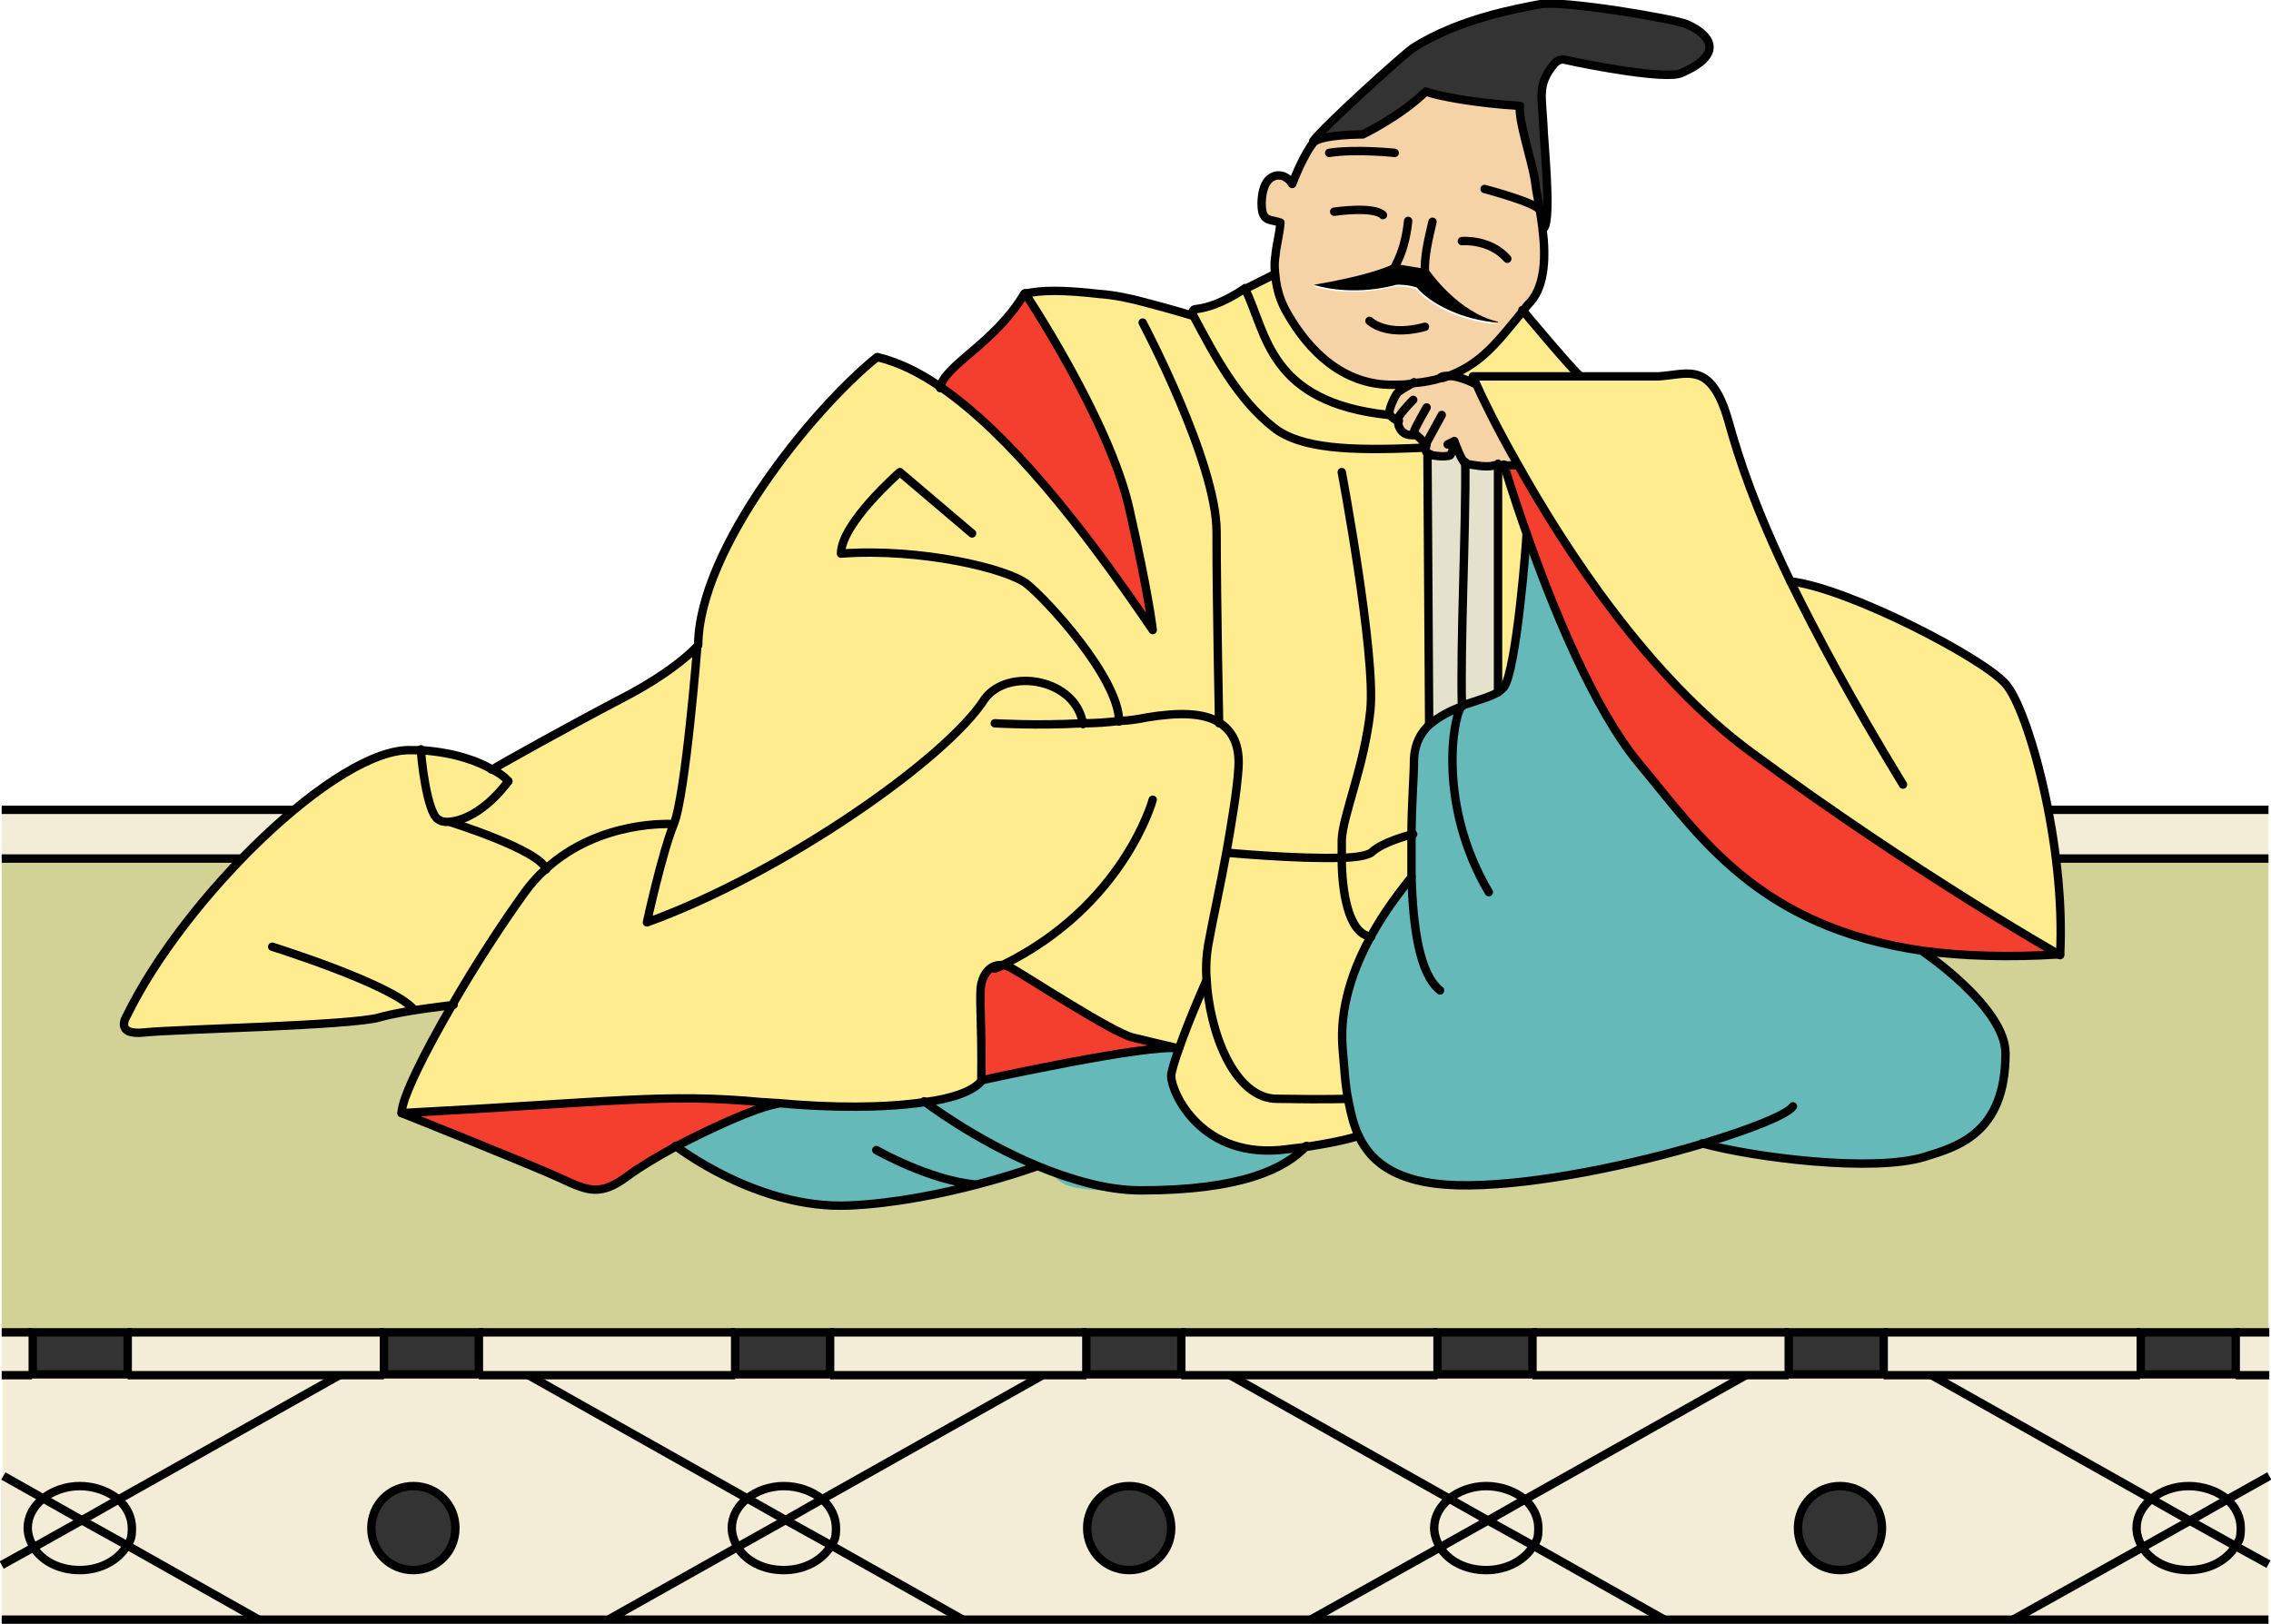 <?xml version="1.0" encoding="UTF-8"?>
<svg id="_レイヤー_1" data-name="レイヤー 1" xmlns="http://www.w3.org/2000/svg" version="1.1" viewBox="0 0 270.3 193.3">
  <defs>
    <style>
      .cls-1 {
        fill: #000;
      }

      .cls-1, .cls-2, .cls-3, .cls-4, .cls-5, .cls-6, .cls-7, .cls-8, .cls-9 {
        stroke-width: 0px;
      }

      .cls-2 {
        fill: #f5d3a6;
      }

      .cls-10 {
        stroke-miterlimit: 10;
      }

      .cls-10, .cls-11 {
        fill: none;
        stroke: #000;
      }

      .cls-3 {
        fill: #d2d296;
      }

      .cls-4 {
        fill: #f43f2e;
      }

      .cls-5 {
        fill: #f3edd7;
      }

      .cls-6 {
        fill: #65b9b9;
      }

      .cls-7 {
        fill: #e4e2cd;
      }

      .cls-11 {
        stroke-linecap: round;
        stroke-linejoin: round;
      }

      .cls-8 {
        fill: #333;
      }

      .cls-9 {
        fill: #ffec8e;
      }
    </style>
  </defs>
  <g id="_畳" data-name=" 畳">
    <path class="cls-5" d="M.2,158.6h3.6v5H.2v-5ZM270,186.2v6.6h-30.4l15.4-8.6c1,1.6,3.1,2.7,5.5,2.7s4.6-1.2,5.6-2.9l4,2.2h0Z"/>
    <path class="cls-5" d="M270,175.7v10.6l-4-2.2c.4-.6.6-1.4.6-2.1,0-1.3-.6-2.5-1.6-3.4l5-2.8h0Z"/>
    <path class="cls-5" d="M270,163.7v12l-5,2.8c-1.1-1-2.8-1.6-4.6-1.6s-3.3.6-4.4,1.5l-26.1-14.7h40.1ZM270,96.4v5.8H.2v-5.8h269.8ZM266.1,158.6h4v5h-4v-5Z"/>
    <path class="cls-5" d="M266.7,181.9c0,.8-.2,1.5-.6,2.1l-5.4-3.1,4.4-2.5c1,.9,1.6,2.1,1.6,3.4h0ZM260.7,180.9l5.4,3.1c-1,1.7-3.1,2.9-5.6,2.9s-4.5-1.1-5.5-2.7l5.7-3.2h0Z"/>
    <path class="cls-8" d="M254.8,158.6h11.3v5h-11.3v-5Z"/>
    <path class="cls-5" d="M265.1,178.5l-4.4,2.5-4.6-2.6c1.1-.9,2.7-1.5,4.4-1.5s3.5.6,4.6,1.6h0Z"/>
    <path class="cls-5" d="M260.7,180.9l-5.7,3.2c-.4-.7-.7-1.5-.7-2.3,0-1.4.7-2.6,1.8-3.5l4.6,2.6h0Z"/>
    <path class="cls-5" d="M229.9,163.7l26.1,14.7c-1.1.9-1.8,2.1-1.8,3.5s.2,1.6.7,2.3l-15.4,8.6h-41.5l-15.6-8.8c.4-.6.6-1.4.6-2.1,0-1.3-.6-2.5-1.6-3.4l26.3-14.8h22.1ZM224,181.8c0-2.8-2.2-5-5-5s-5,2.2-5,5,2.2,5,5,5,5-2.2,5-5ZM254.8,163.7h-30.5v-5h30.5v5Z"/>
    <path class="cls-8" d="M212.9,158.6h11.3v5h-11.3v-5ZM219,176.8c2.8,0,5,2.2,5,5s-2.2,5-5,5-5-2.2-5-5,2.2-5,5-5Z"/>
    <path class="cls-5" d="M207.8,163.7l-26.3,14.8c-1.1-1-2.8-1.6-4.6-1.6s-3.3.6-4.4,1.5l-26.1-14.7h61.4ZM182.4,163.7v-5h30.5v5h-30.5ZM198.1,192.8h-42.1l15.4-8.6c1,1.6,3.1,2.7,5.5,2.7s4.6-1.2,5.6-2.9l15.6,8.8h0Z"/>
    <path class="cls-5" d="M183.1,181.9c0,.8-.2,1.5-.6,2.1l-5.4-3.1,4.4-2.5c1,.9,1.6,2.1,1.6,3.4h0ZM177.1,180.9l5.4,3.1c-1,1.7-3.1,2.9-5.6,2.9s-4.5-1.1-5.5-2.7l5.7-3.2h0Z"/>
    <path class="cls-8" d="M171.1,158.6h11.3v5h-11.3v-5Z"/>
    <path class="cls-5" d="M176.9,176.8c1.8,0,3.4.6,4.6,1.6l-4.4,2.5-4.6-2.6c1.1-.9,2.7-1.5,4.4-1.5h0Z"/>
    <path class="cls-5" d="M177.1,180.9l-5.7,3.2c-.4-.7-.7-1.5-.7-2.3,0-1.4.7-2.6,1.8-3.5l4.6,2.6h0Z"/>
    <path class="cls-5" d="M146.4,163.7l26.1,14.7c-1.1.9-1.8,2.1-1.8,3.5s.2,1.6.7,2.3l-15.4,8.6h-41.5l-15.6-8.8c.4-.6.6-1.4.6-2.1,0-1.3-.6-2.5-1.6-3.4l26.3-14.8h22.1ZM139.4,181.8c0-2.8-2.2-5-5-5s-5,2.2-5,5,2.2,5,5,5,5-2.2,5-5ZM171.1,163.7h-30.5v-5h30.5v5Z"/>
    <path class="cls-8" d="M129.3,158.6h11.3v5h-11.3v-5ZM134.3,176.8c2.8,0,5,2.2,5,5s-2.2,5-5,5-5-2.2-5-5,2.2-5,5-5Z"/>
    <path class="cls-5" d="M124.2,163.7l-26.3,14.8c-1.1-1-2.8-1.6-4.6-1.6s-3.3.6-4.4,1.5l-26.1-14.7h61.5ZM129.3,163.7h-30.5v-5h30.5v5ZM114.6,192.8h-42.1l15.3-8.6c1,1.6,3.1,2.7,5.5,2.7s4.6-1.2,5.6-2.9l15.6,8.8h0Z"/>
    <path class="cls-5" d="M99.5,181.9c0,.8-.2,1.5-.6,2.1l-5.4-3.1,4.4-2.5c1,.9,1.6,2.1,1.6,3.4h0ZM93.5,180.9l5.4,3.1c-1,1.7-3.1,2.9-5.6,2.9s-4.5-1.1-5.5-2.7c0,0,5.7-3.2,5.7-3.2Z"/>
    <path class="cls-8" d="M87.5,158.6h11.3v5h-11.3v-5Z"/>
    <path class="cls-5" d="M93.3,176.8c1.8,0,3.4.6,4.6,1.6l-4.4,2.5-4.6-2.6c1.1-.9,2.7-1.5,4.4-1.5h0Z"/>
    <path class="cls-5" d="M93.5,180.9l-5.7,3.2c-.4-.7-.7-1.5-.7-2.3,0-1.4.7-2.6,1.8-3.5l4.6,2.6h0Z"/>
    <path class="cls-5" d="M62.8,163.7l26.1,14.7c-1.1.9-1.8,2.1-1.8,3.5s.2,1.6.7,2.3l-15.3,8.6H30.8l-15.6-8.8c.4-.6.6-1.4.6-2.1,0-1.3-.6-2.5-1.6-3.4l26.3-14.8h22.3,0ZM54.2,181.8c0-2.8-2.2-5-5-5s-5,2.2-5,5,2.2,5,5,5,5-2.2,5-5ZM87.5,163.7h-30.5v-5h30.5v5Z"/>
    <path class="cls-8" d="M45.7,158.6h11.3v5h-11.3v-5ZM49.2,176.8c2.8,0,5,2.2,5,5s-2.2,5-5,5-5-2.2-5-5,2.2-5,5-5Z"/>
    <path class="cls-5" d="M45.7,163.7H15.2v-5h30.5v5ZM30.8,192.8H.2v-6.5l3.8-2.1c1,1.6,3.1,2.7,5.5,2.7s4.6-1.2,5.6-2.9l15.6,8.8h0ZM15.7,181.9c0,.8-.2,1.5-.6,2.1l-5.4-3.1,4.4-2.5c1,.9,1.6,2.1,1.6,3.4h0Z"/>
    <path class="cls-8" d="M3.9,158.6h11.3v5H3.9v-5Z"/>
    <path class="cls-5" d="M9.7,180.9l5.4,3.1c-1,1.7-3.1,2.9-5.6,2.9s-4.5-1.1-5.5-2.7l5.7-3.2Z"/>
    <path class="cls-5" d="M9.5,176.8c1.8,0,3.4.6,4.6,1.6l-4.4,2.5-4.6-2.6c1.1-.9,2.7-1.5,4.4-1.5h0Z"/>
    <path class="cls-5" d="M9.7,180.9l-5.7,3.2c-.4-.7-.7-1.5-.7-2.3,0-1.4.7-2.6,1.8-3.5l4.6,2.6h0Z"/>
    <path class="cls-5" d="M.2,175.6l4.8,2.7c-1.1.9-1.8,2.1-1.8,3.5s.2,1.6.7,2.3l-3.8,2.1v-10.6h0Z"/>
    <path class="cls-3" d="M212.9,158.6H.2v-56.5h269.8v56.5h-57.1Z"/>
    <path class="cls-5" d="M.2,163.7h40.2l-26.3,14.8c-1.1-1-2.8-1.6-4.6-1.6s-3.3.6-4.4,1.5l-4.8-2.7v-11.9h0Z"/>
    <path class="cls-10" d="M270,192.8H.2M.2,96.4h269.8M.2,102.2h269.8M266.1,158.6h4M224.2,158.6h30.5M182.4,158.6h30.5M140.6,158.6h30.5M98.8,158.6h30.5M57,158.6h30.5M15.2,158.6h30.5M.2,158.6h3.6M266.1,163.7h4M224.2,163.7h30.5M182.4,163.7h30.5M140.6,163.7h30.5M98.8,163.7h30.5M57,163.7h30.5M15.2,163.7h30.5M.2,163.7h3.6M72.4,192.8l15.3-8.6,5.7-3.2,4.4-2.5,26.3-14.8"/>
    <path class="cls-10" d="M114.6,192.8l-15.6-8.8-5.4-3-4.6-2.6-26.1-14.7M139.4,181.9c0,2.8-2.2,5-5,5s-5-2.2-5-5,2.2-5,5-5,5,2.2,5,5ZM224,181.9c0,2.8-2.2,5-5,5s-5-2.2-5-5,2.2-5,5-5,5,2.2,5,5Z"/>
    <path class="cls-10" d="M97.9,178.5c1,.9,1.6,2.1,1.6,3.4s-.2,1.5-.6,2.1c-1,1.7-3.1,2.9-5.6,2.9s-4.5-1.1-5.5-2.7c-.4-.7-.7-1.5-.7-2.3,0-1.4.7-2.6,1.8-3.5,1.1-.9,2.7-1.5,4.4-1.5s3.4.6,4.6,1.6h0ZM.2,186.3l3.8-2.1,5.7-3.2,4.4-2.5,26.3-14.8"/>
    <path class="cls-10" d="M30.8,192.8l-15.6-8.8-5.4-3-4.6-2.6-4.8-2.7"/>
    <path class="cls-10" d="M14.1,178.5c1,.9,1.6,2.1,1.6,3.4s-.2,1.5-.6,2.1c-1,1.7-3.1,2.9-5.6,2.9s-4.5-1.1-5.5-2.7c-.4-.7-.7-1.5-.7-2.3,0-1.4.7-2.6,1.8-3.5,1.1-.9,2.7-1.5,4.4-1.5s3.4.6,4.6,1.6h0ZM156,192.8l15.4-8.6,5.7-3.2,4.4-2.5,26.3-14.8"/>
    <path class="cls-10" d="M198.1,192.8l-15.6-8.8-5.4-3-4.6-2.6-26.1-14.7"/>
    <path class="cls-10" d="M181.5,178.5c1,.9,1.6,2.1,1.6,3.4s-.2,1.5-.6,2.1c-1,1.7-3.1,2.9-5.6,2.9s-4.5-1.1-5.5-2.7c-.4-.7-.7-1.5-.7-2.3,0-1.4.7-2.6,1.8-3.5,1.1-.9,2.7-1.5,4.4-1.5s3.4.6,4.6,1.6h0ZM239.6,192.8l15.4-8.6,5.7-3.2,4.4-2.5,5-2.8"/>
    <path class="cls-10" d="M270,186.2l-4-2.2-5.4-3-4.6-2.6-26.1-14.7"/>
    <path class="cls-10" d="M265.1,178.5c1,.9,1.6,2.1,1.6,3.4s-.2,1.5-.6,2.1c-1,1.7-3.1,2.9-5.6,2.9s-4.5-1.1-5.5-2.7c-.4-.7-.7-1.5-.7-2.3,0-1.4.7-2.6,1.8-3.5,1.1-.9,2.7-1.5,4.4-1.5s3.5.6,4.6,1.6h0ZM54.2,181.9c0,2.8-2.2,5-5,5s-5-2.2-5-5,2.2-5,5-5,5,2.2,5,5ZM3.9,158.6h11.3v5H3.9v-5ZM45.7,158.6h11.3v5h-11.3v-5ZM87.5,158.6h11.3v5h-11.3v-5ZM129.3,158.6h11.3v5h-11.3v-5ZM171.1,158.6h11.3v5h-11.3v-5ZM212.9,158.6h11.3v5h-11.3v-5ZM254.8,158.6h11.3v5h-11.3v-5Z"/>
  </g>
  <g id="_レイヤー_2" data-name=" レイヤー 2">
    <path class="cls-9" d="M213.1,69.2c6.9.8,22.9,9.1,25.6,12.2,2.7,3,7.2,19.2,6.5,32.3,0,0-17-9.6-36.7-24.1-12.3-9-22.2-24.2-27.9-34.4-2.5-4.4-4.2-7.9-4.9-9.5-.3-.6-.4-.9-.4-.9,0,0,6.7,0,12.8,0,4.1,0,7.9,0,9.3,0,3.5-.2,6.3-2,8.4,5.6,1.2,4.3,3.1,10.1,7.3,18.8h0Z"/>
    <path class="cls-4" d="M181.7,63.5c-1.7-4.8-2.7-8.2-2.7-8.2h0c0-.1,1.5-.1,1.5-.1,5.7,10.2,15.6,25.4,27.9,34.4,19.7,14.4,36.7,24.1,36.7,24.1-6.2.4-11.5.2-16.2-.4-19.8-2.8-26.9-13.8-33.9-22.3-5.5-6.7-10.5-19.1-13.4-27.4h0Z"/>
    <path class="cls-6" d="M168,104.4c0-1.7,0-3.4,0-5.1,0-3.6.3-6.9.3-9.1,0-1.8.8-3.1,1.9-4.1,1.1-.9,2.4-1.6,3.8-2.1,1.7-.6,3.3-1.1,4.3-1.6.3-.2.6-.4.7-.6,1.4-2,2.6-17.5,2.7-18.3,2.9,8.3,7.9,20.8,13.4,27.4,7.1,8.5,14.1,19.5,33.9,22.3,0,0,9.8,6.6,9.8,12.1,0,9.5-5.6,11-9.6,12.3-6.2,1.9-20.4.1-26.5-1.6-8.2,2.4-19.5,4.8-27.9,5-7.9.1-11.4-2.2-13.2-5.9-.6-1.2-1-2.6-1.2-4.1-.3-1.9-.5-4.1-.7-6.3-.4-4.9,1.4-9.6,3.4-13.4,1.7-3.2,3.7-5.7,4.8-7h0Z"/>
    <path class="cls-8" d="M200.8,3c2.7,1.2,4.6,3.5-.7,5.8-1.8.8-10.8-.9-13.9-1.6-.5-.1-1,.2-1.3.6-1.9,2.4-1.4,3.6-1.2,7.3,0,1.4,1,10.7.1,12.1h0c-.3-2.4-.8-4.6-.9-5.7-.4-2.5-2-7.1-1.8-8.9-5.3-.3-9.9-1.2-11.2-1.7-3.1,3-7.5,5.1-7.5,5.1,0,0-4.8,0-5.8.9,1.1-1.6,10.6-10.2,11.9-11.1,5.5-3.5,12.5-4.7,15.1-5.2,2.6-.5,15.9,1.7,17.5,2.4h0Z"/>
    <path class="cls-9" d="M188,44.8h0c-6.1,0-12.8,0-12.8,0,0,0,.1.3.4.9-2.2-1.1-3.5-1-3.9-.9,4.5-1.4,6.6-4.4,9.5-7.9,0,0,5.4,6.5,6.8,7.8h0Z"/>
    <path class="cls-2" d="M166.1,31.6h-.2c-1.1.4-3.2,1.4-9.6,2.5,1.5.5,5.3,1.1,9.8,0,0,0,1-.1,2.4.3,1.7,2,5.5,3.9,9.7,4.2-4.8-1.1-8.2-6.1-8.2-6.1l-4.1-.5c0-.1.1-.2.2-.3h0ZM168.2,45.5c-.7,0-1.5.1-2.3.2-7.1.2-11.2-5.6-13-8.9-.8-1.5-1.1-3-1.2-4.1-.1-1.4,0-2.3,0-2.3,0-1.4.3-2.8.6-4.1-.2,0-.5,0-.9,0-1.6.1-1.4-3.6-.9-4.8.4-1,2.2-1.2,3.1.3,1-2.6,2.1-4.5,2.6-5,1-.9,5.8-.9,5.8-.9,0,0,4.4-2.1,7.5-5.1,1.3.5,5.9,1.4,11.2,1.7-.2,1.8,1.5,6.5,1.8,8.9.2,1.1.7,3.3.9,5.7.3,3.1.2,6.6-1.4,8.6l-1,1.2c-2.9,3.5-5,6.5-9.5,7.9,0,0-.1,0-.2,0,0,0,0,0,0,0-.9.3-2,.5-3.2.6Z"/>
    <path class="cls-9" d="M181.7,63.5c0,.8-1.2,16.3-2.7,18.3-.2.2-.4.4-.7.6h0v-27.2h.7c0,.1,1,3.5,2.7,8.4h0Z"/>
    <path class="cls-2" d="M168.6,51.8h-.6c-1.1,0-1.6-.9-1.6-1.6-.3-.1-.8-.4-1-.8-.3-.6.5-2.2.9-2.5.2-.3,1.4-1,2-1.3,1.2-.1,2.3-.3,3.2-.6,0,0,0,0,0,0,0,0,.1,0,.2,0,.5-.1,1.7-.2,3.9.9.7,1.6,2.4,5,4.9,9.5h-2.3s-.5,0-.5,0c-.8.3-2.8-.1-3.3-.2s-1.4-2.7-1.4-2.7l-.8.5h.4c.4,0,0,1-.1,1.3-.2.2-1,.3-2.1,0-.2,0-.3,0-.5-.2-.2-.1-.3-.4-.3-.6.2,0,.2-.2.1-.5-.2-.3-.8-.8-1.1-1.1h0Z"/>
    <path class="cls-7" d="M178.3,82.4h0c-1,.6-2.6,1-4.3,1.7-.1-7.6.6-21.4.4-29,.6,0,2.5.5,3.3.2h.5v27.2h0Z"/>
    <path class="cls-7" d="M174.4,55c.1,7.6-.6,21.4-.4,29-1.4.5-2.7,1.2-3.8,2.1h0c0,0-.2-32.2-.2-32.2.1,0,.3.1.5.2,1.2.2,1.9.1,2.1,0,.2-.2.6-1.3.1-1.3h-.4s.8-.4.8-.4c0,0,.9,2.6,1.4,2.7h0Z"/>
    <path class="cls-1" d="M178.3,38.4c-4.2-.3-8-2.2-9.7-4.2-1.4-.4-2.4-.3-2.4-.3-4.5,1.2-8.3.5-9.8,0,6.4-1.1,8.6-2.1,9.6-2.5h.2c0,.2-.1.3-.2.4l4.1.4s3.4,5,8.2,6.1h0Z"/>
    <path class="cls-9" d="M159.6,102.1c-5.1.2-13.7-.6-13.7-.6.7-3.5,1.2-7,1.4-9.8.2-2.8-.6-4.6-2.3-5.5,0,0-.3-14.6-.3-22.8s-8.8-24.9-8.8-24.9l.3-2.4c3,.7,5.7,1.6,5.7,1.6,2.6,4.9,5.3,10,9.6,13.4,3.2,2.5,8.9,2.8,17.7,2.4,0,0,.2,0,.2,0,0,.2,0,.5.3.6l.2,32.1h0c-1.1,1-1.8,2.3-1.9,4.2,0,2.2-.3,5.5-.3,9.1-.6.1-3.4.8-4.9,2.2-.4.4-1.7.6-3.5.6h0Z"/>
    <path class="cls-9" d="M169.7,52.9c0,.1-.1.3-.1.5,0,0-.1,0-.2,0-8.8.3-14.5.1-17.7-2.4-4.4-3.5-7.1-8.5-9.6-13.4-.1-.3,0-.6.3-.7,2.9-.4,5.9-2.5,5.9-2.5,2.6,5.3,2.8,13.5,17.1,15,.2.4.7.7,1,.8,0,.7.5,1.6,1.6,1.6h.6c.3.3.9.8,1.1,1.1h0ZM168,99.3c0,1.7,0,3.4,0,5.1-1.1,1.4-3.1,3.9-4.8,7-2.9-.2-3.5-5.7-3.5-9.3,1.7,0,3.1-.3,3.5-.6,1.4-1.3,4.3-2,4.9-2.2h0Z"/>
    <path class="cls-9" d="M168.2,45.5c-.6.4-1.8,1-2,1.3-.3.4-1.1,2-.9,2.5-14.4-1.6-14.5-9.7-17.1-15l3.4-1.7h0c.1,1.2.4,2.6,1.2,4.1,1.8,3.3,5.9,9.1,13,8.9.8,0,1.6,0,2.3-.2h0Z"/>
    <path class="cls-9" d="M160.4,131.1c.3,1.5.6,2.8,1.2,4.1,0,0-1.4.6-6.1,1.3-.7.1-1.5.2-2.4.3-10.1,1.5-13.8-6.8-13.8-8.7s.4-1.8.9-3.2c1.2-3.4,3.3-8.2,3.3-8.2.3,6.4,3.3,14.4,8.4,14.4,6.3.1,8.3,0,8.3,0h0Z"/>
    <path class="cls-9" d="M159.7,124.8c.2,2.2.3,4.4.7,6.3,0,0-2,.1-8.3,0-5.2,0-8.1-8-8.4-14.4,0-1.4,0-2.8.2-3.9.6-3.4,1.4-7.4,2.2-11.2,0,0,8.6.8,13.7.6,0,3.6.7,9,3.5,9.3-2.1,3.8-3.8,8.5-3.4,13.4h0Z"/>
    <path class="cls-6" d="M153.2,136.8c.9-.1,1.6-.2,2.4-.3-2.5,2.6-7.8,5.3-19.7,5.3s-8.4-1.2-12.3-2.9c-7.5-3.1-13.5-7.7-13.5-7.7,3.3-.5,5.7-1.3,6.8-2.5,0,0,20-4.4,23.5-3.8,0,0,0,0,0,0-.5,1.4-.9,2.7-.9,3.2,0,1.9,3.6,10.1,13.8,8.7h0Z"/>
    <path class="cls-9" d="M54,119.5c2.6-4.5,5.7-9.3,8.5-13.2.8-1.1,1.6-2,2.5-2.8,6.5-6,15.2-5.4,15.2-5.4-1.4,3.5-3.2,11.7-3.2,11.7,16.1-5.8,35.7-19.5,40.2-26.6,2.8-3.8,10.9-2.4,11.7,3h0c1.5,0,3.1,0,4.5-.2,1.1,0,2.2-.2,3.2-.4,3.7-.6,6.7-.6,8.6.6,1.6,1,2.5,2.7,2.3,5.5-.2,2.9-.8,6.3-1.4,9.8-.7,3.9-1.6,7.9-2.2,11.2-.2,1.2-.3,2.5-.2,3.9,0,0-2.1,4.7-3.3,8.2,0,0,0,0,0,0-.5-.1-3.4-.8-5.5-1.3-2.4-.6-12.2-7-14.3-8.2-.4-.2-.8-.4-1.1-.4-1.4-.2-2.3.9-2.6,2.2-.3,1.5.1,4.6,0,11.6-1,1.2-3.5,2.1-6.8,2.5-4.7.7-11.1.7-17.5.1-.6,0-1.2-.1-1.8-.1-11.5-1.1-18,0-42.9,1.3,0-1.7,2.6-7,6.1-13h0Z"/>
    <path class="cls-9" d="M133.3,85.9c-1.5.1-3,.2-4.5.3h0c-.8-5.5-8.9-6.8-11.7-3.1-4.4,7.1-24.1,20.8-40.2,26.6,0,0,1.8-8.2,3.2-11.7,1.4-3.4,2.8-21.2,2.8-21.2.1-11.5,13.7-28.2,21.3-34.3,2.5.6,5,1.8,7.6,3.6,8,5.5,16.6,16.2,25.2,28.9,0,0-.4-3.9-2.8-14.5s-12.4-25.6-12.4-25.6c1.9-.5,4.7-.5,9,0,1.6.2,3.6.6,5.4,1l-.3,2.4s8.8,16.6,8.8,24.9.3,22.8.3,22.8c-1.9-1.1-4.9-1.2-8.6-.6-1,.2-2.1.3-3.2.4h0Z"/>
    <path class="cls-4" d="M119.3,114.9c.3,0,.7.2,1.1.4,2,1.2,11.9,7.6,14.3,8.2,2.2.6,5,1.2,5.5,1.3-3.5-.6-23.5,3.8-23.5,3.8.1-7-.3-10.1,0-11.6.3-1.2,1.2-2.4,2.6-2.2h0ZM134.3,60.5c2.4,10.6,2.8,14.6,2.8,14.6-8.6-12.7-17.2-23.4-25.2-28.9.3-2.8,6.4-5.2,10-11.2,0,0,10,15,12.4,25.6Z"/>
    <path class="cls-6" d="M110,131.1s6,4.6,13.5,7.7c0,0-11.3,4.2-22.4,4.7-11.1.5-20.7-7.1-20.7-7.1,4.2-2.2,9.4-4.6,12.1-5.1,6.4.5,12.8.5,17.5-.2h0Z"/>
    <path class="cls-4" d="M92.5,131.3c-2.7.6-7.9,2.9-12.1,5.1-2.4,1.3-4.5,2.6-5.7,3.5-3.2,2.5-4.7,1.8-7.9.3-3.2-1.5-19-7.8-19-7.8,24.8-1.4,31.4-2.4,42.9-1.3.6,0,1.2.1,1.8.1Z"/>
    <path class="cls-9" d="M83,76.9s-1.4,17.8-2.8,21.2c0,0-8.7-.6-15.2,5.4-.7-2.4-11.3-5.6-11.3-5.6h0c1.8-.2,4.4-1.6,6.8-4.9,0,0-.5-.7-1.9-1.4,1.1-.6,9-5,15.3-8.3,6.8-3.5,9.2-6.4,9.2-6.4h0Z"/>
    <path class="cls-9" d="M65,103.5c-.9.8-1.7,1.8-2.5,2.8-2.8,3.9-5.9,8.7-8.5,13.2-.3,0-5.6.6-8.8,1.5-3.3.9-24.2,1.3-28,1.8s-2.1-2-2.1-2c6.8-14,25.1-32,33.9-31.6.4,0,.8,0,1.1,0,0,.8.7,7.3,2,8.3.4.3.9.4,1.6.3h0s10.6,3.3,11.3,5.6Z"/>
    <path class="cls-9" d="M58.6,91.6c1.3.8,1.9,1.4,1.9,1.4-2.4,3.2-5,4.7-6.8,4.8-.7,0-1.2,0-1.6-.3-1.3-1-1.9-7.4-2-8.3,4.2.3,6.9,1.4,8.5,2.3Z"/>
    <path class="cls-11" d="M156.3,16.8c1.1-1.6,10.6-10.2,11.9-11.1,5.5-3.5,12.5-4.7,15.1-5.2,2.6-.5,15.9,1.7,17.5,2.4,2.7,1.2,4.6,3.5-.7,5.8-1.8.8-10.8-.9-13.9-1.6-.5-.1-1,.2-1.3.6-1.9,2.4-1.4,3.6-1.2,7.3,0,1.4,1,10.7.1,12.1M167.6,26.3c-.2,2-.7,3.8-1.5,5.3,0,.1-.1.2-.2.3l3.7.6c-.1-1.9.4-4,.9-6.1M158.8,25.2s4.7-.7,5.8.4M174,28.7s3.3-.3,5.4,2.1"/>
    <path class="cls-11" d="M176.7,22.5s6.5,1.7,6.6,2.6M166,18.2s-4.7-.5-7.8,0"/>
    <path class="cls-11" d="M163,38.2c1.3,1.1,3.7,1.5,6.6.7M151.6,32.7l-3.4,1.7c2.6,5.3,2.8,13.5,17.1,15M181.2,36.9s5.4,6.5,6.8,7.8M213.1,69.2c3.1,6.3,7.3,14.2,13.4,24.2"/>
    <path class="cls-11" d="M213.1,69.2h0c6.9.8,22.9,9.1,25.6,12.2,2.7,3,7.2,19.2,6.5,32.3,0,0-17-9.6-36.7-24.1-12.3-9-22.2-24.2-27.9-34.4-2.5-4.4-4.2-7.9-4.9-9.5-.3-.6-.4-.9-.4-.9,0,0,6.7,0,12.8,0,4.1,0,7.9,0,9.3,0,3.5-.2,6.3-2,8.4,5.6,1.2,4.3,3.1,10.1,7.3,18.8M174.4,55c.1,7.6-.6,21.4-.4,29M169.9,54l.2,32.1M178.3,55.2v27.2"/>
    <path class="cls-11" d="M179,55.3s1,3.4,2.7,8.2c2.9,8.3,7.9,20.8,13.4,27.4,7.1,8.5,14.1,19.5,33.9,22.3,4.6.6,10,.8,16.2.4M174,84.1c-1.4.5-2.7,1.2-3.8,2.1-1.1,1-1.8,2.3-1.9,4.1,0,2.2-.3,5.5-.3,9.1,0,1.7,0,3.4,0,5.1.2,5.8.9,11.4,3.4,13.4"/>
    <path class="cls-11" d="M181.7,63.5h0c0,.8-1.2,16.3-2.7,18.3-.2.2-.4.4-.7.6-1,.6-2.6,1-4.3,1.6M163.2,111.4c-2.1,3.8-3.8,8.5-3.4,13.4.2,2.2.3,4.4.7,6.3.3,1.5.6,2.8,1.2,4.1,1.7,3.6,5.3,6,13.2,5.9,8.3-.1,19.6-2.5,27.9-5,5.6-1.7,9.9-3.4,10.6-4.4M168,104.4c-1.1,1.4-3.1,3.9-4.8,7"/>
    <path class="cls-11" d="M202.6,136.1c6.1,1.7,20.4,3.5,26.5,1.6,3.9-1.2,9.6-2.8,9.6-12.3,0-5.5-9.8-12.1-9.8-12.1M168.3,45.5c-.6.4-1.8,1-2,1.3-.3.4-1.1,2-.9,2.5.2.4.7.7,1,.8,0,0,.1,0,.1,0"/>
    <path class="cls-11" d="M168.2,47.6s-1.5,1.5-1.8,2.2c0,.1,0,.3,0,.4,0,.7.5,1.6,1.6,1.6s.2,0,.3,0"/>
    <path class="cls-11" d="M148.2,34.3s-3,2.2-5.9,2.5c-.3,0-.5.4-.3.7,2.6,4.9,5.3,10,9.6,13.4,3.2,2.5,8.9,2.8,17.7,2.4,0,0,.2,0,.2,0,.2,0,.2-.2.1-.5-.2-.3-.8-.8-1.1-1.1-.1-.2-.2-.3-.2-.3,0-.3,1.5-2.9,1.5-2.9"/>
    <path class="cls-11" d="M171.6,49.4s-1.7,3.1-1.8,3.3c0,0,0,.1,0,.2,0,.1-.1.3-.1.5s0,.5.3.6c.1,0,.3.1.5.2,1.2.2,1.9.1,2.1,0,.2-.2.6-1.3.1-1.3h-.4s.8-.4.8-.4c0,0,.9,2.6,1.4,2.7s2.5.5,3.3.2h2.8M171.7,44.8c.5-.1,1.7-.2,3.9.9M171.5,44.9s0,0,0,0M142,37.6s-2.6-.8-5.7-1.6c-1.8-.5-3.8-.9-5.4-1-4.3-.5-7.1-.5-9,0-3.6,6-9.6,8.5-10,11.2M174,84h0c-1.1,1.3-2.9,11.9,3.2,22.2M60.5,93s-.5-.7-1.9-1.4c-1.6-.9-4.2-2-8.5-2.3-.4,0-.8,0-1.1,0-8.8-.4-27.1,17.6-33.9,31.6,0,0-1.6,2.4,2.1,2,3.7-.4,24.7-.8,28-1.8,3.2-.9,8.6-1.4,8.8-1.5h0"/>
    <path class="cls-11" d="M50.1,89.2h0c0,.9.7,7.4,2,8.3.4.3.9.4,1.6.3,1.8-.2,4.4-1.6,6.8-4.8M58.5,91.6h.1c1.1-.7,9-5.1,15.3-8.4,6.8-3.5,9.2-6.4,9.2-6.4.1-11.5,13.7-28.2,21.3-34.3,2.5.6,5,1.8,7.6,3.6,8,5.5,16.6,16.2,25.2,28.9,0,0-.4-3.9-2.8-14.5s-12.4-25.6-12.4-25.6"/>
    <path class="cls-11" d="M83,76.9s-1.4,17.8-2.8,21.2-3.2,11.7-3.2,11.7c16.1-5.8,35.7-19.5,40.2-26.6,2.8-3.8,10.9-2.4,11.7,3"/>
    <path class="cls-11" d="M118.4,86.1s5,.3,10.4,0c1.5,0,3.1-.1,4.5-.3,1.1,0,2.2-.2,3.2-.4,3.7-.6,6.7-.6,8.6.6,1.6,1,2.5,2.7,2.3,5.5-.2,2.9-.8,6.3-1.4,9.8-.7,3.9-1.6,7.9-2.2,11.2-.2,1.2-.3,2.5-.2,3.9.3,6.4,3.3,14.4,8.4,14.4,6.3.1,8.3,0,8.3,0"/>
    <path class="cls-11" d="M143.6,116.7s-2.1,4.7-3.3,8.2c-.5,1.4-.9,2.7-.9,3.2,0,1.9,3.6,10.1,13.8,8.7.9-.1,1.6-.2,2.4-.3,4.6-.7,6.1-1.3,6.1-1.3M115.7,63.5l-8.6-7.3s-7,6.1-7,9.7c9.5-.7,19.8,1.8,22.1,3.6s11,11.2,11,16.4M136,38.4s8.8,16.6,8.8,24.9.3,22.8.3,22.8M159.7,56.2s4.1,21.8,3.4,28.4c-.7,6.6-3.3,12.5-3.4,15.4,0,.6,0,1.3,0,2.2,0,3.6.7,9,3.5,9.3h0"/>
    <path class="cls-11" d="M146,101.5s8.6.8,13.7.6c1.7,0,3.1-.3,3.5-.6,1.4-1.3,4.3-2,4.9-2.2h.1M137.2,95.2s-3.4,12.6-17.9,19.7c-.3.2-.6.3-.9.4M53.7,97.9s10.6,3.3,11.3,5.6"/>
    <path class="cls-11" d="M140.3,124.8s0,0,0,0c-.5-.1-3.4-.8-5.5-1.3-2.4-.6-12.2-7-14.3-8.2-.4-.2-.8-.4-1.1-.4-1.4-.2-2.3.9-2.6,2.2-.3,1.5.1,4.6,0,11.6-1,1.2-3.5,2.1-6.8,2.5-4.7.7-11.1.7-17.5.1-.6,0-1.2-.1-1.8-.1-11.5-1.1-18,0-42.9,1.3,0-1.7,2.6-7,6.1-13,2.6-4.5,5.7-9.3,8.5-13.2.8-1.1,1.6-2,2.5-2.8,6.5-6,15.2-5.4,15.2-5.4"/>
    <path class="cls-11" d="M116.8,128.6s20-4.4,23.5-3.8M110,131.1s6,4.6,13.5,7.7c3.9,1.6,8.2,2.9,12.3,2.9,12,0,17.2-2.6,19.7-5.3M80.4,136.4s9.7,7.6,20.7,7.1,22.4-4.7,22.4-4.7"/>
    <path class="cls-11" d="M47.8,132.5s15.8,6.3,19,7.8c3.2,1.5,4.7,2.1,7.9-.3,1.2-.9,3.3-2.2,5.7-3.5,4.2-2.2,9.4-4.6,12.1-5.1M104.3,136.9s6.3,3.6,11.8,4.1M32.4,112.7s14.1,4.4,16.8,7.4M183.6,27.2c-.3-2.4-.8-4.6-.9-5.7-.4-2.5-2-7.1-1.8-8.9-5.3-.3-9.9-1.2-11.2-1.7-3.1,3-7.5,5.1-7.5,5.1,0,0-4.8,0-5.8.9-.5.5-1.6,2.4-2.6,5-.9-1.5-2.7-1.3-3.3.3-.3.8-.4,1.8-.3,2.7.2,1.5,1.1,1.2,2.2,1.6-.1,1.4-.5,2.7-.6,4,0,0-.2.9,0,2.3.1,1.2.4,2.6,1.2,4.1,1.8,3.3,5.9,9.1,13,8.9.8,0,1.6,0,2.3-.2,1.2-.1,2.3-.3,3.2-.6,0,0,0,0,0,0,0,0,.1,0,.2,0,4.5-1.4,6.6-4.4,9.5-7.9.3-.4.6-.8,1-1.2,1.7-2,1.8-5.4,1.4-8.6h0Z"/>
  </g>
</svg>